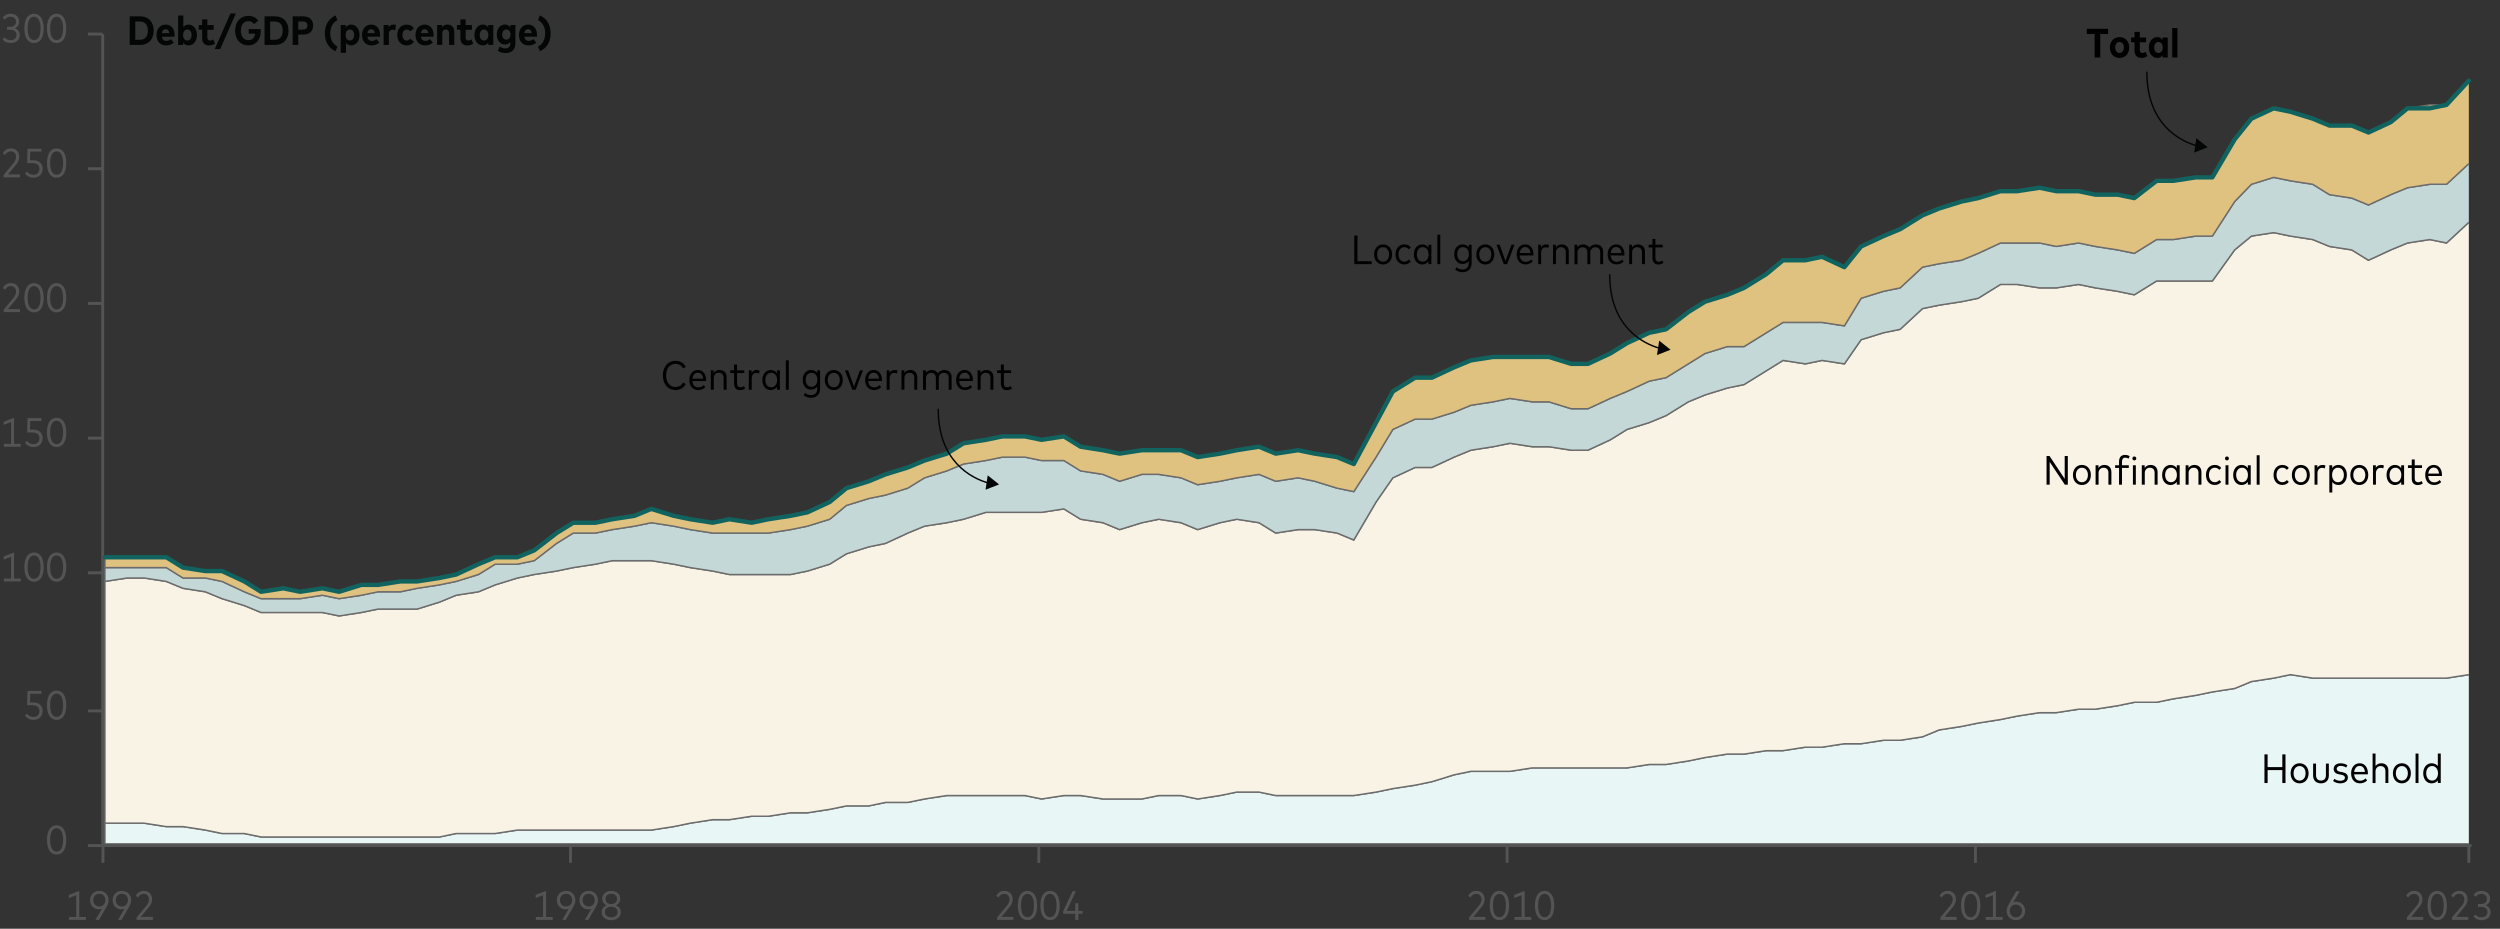 <?xml version="1.0" encoding="utf-8"?>
<!-- Generator: Adobe Illustrator 27.5.0, SVG Export Plug-In . SVG Version: 6.00 Build 0)  -->
<svg version="1.1" id="Freshness_Article_Charts" xmlns="http://www.w3.org/2000/svg" xmlns:xlink="http://www.w3.org/1999/xlink"
	 x="0px" y="0px" viewBox="0 0 856 318" style="enable-background:new 0 0 856 318;" xml:space="preserve">
<rect x="0" y="0" width="856" height="318" fill="#333333" stroke="none"/>
<g>
	<polyline style="fill:#E8F6F5;stroke:#6C6C6C;stroke-width:0.5;" points="845.33,288.94 837.69,288.94 831.96,288.94 
		824.33,288.94 818.6,288.94 810.96,288.94 805.24,288.94 797.6,288.94 791.88,288.94 784.24,288.94 778.51,288.94 770.88,288.94 
		765.15,288.94 757.51,288.94 751.79,288.94 744.15,288.94 738.42,288.94 730.79,288.94 725.06,288.94 717.43,288.94 711.7,288.94 
		704.06,288.94 698.34,288.94 690.7,288.94 684.97,288.94 677.34,288.94 671.61,288.94 663.98,288.94 658.25,288.94 650.61,288.94 
		644.89,288.94 637.25,288.94 631.52,288.94 623.89,288.94 618.16,288.94 610.52,288.94 604.8,288.94 597.16,288.94 591.44,288.94 
		583.8,288.94 578.07,288.94 570.44,288.94 564.71,288.94 557.07,288.94 551.35,288.94 543.71,288.94 537.98,288.94 530.35,288.94 
		524.62,288.94 516.99,288.94 511.26,288.94 503.62,288.94 497.9,288.94 490.26,288.94 484.53,288.94 476.9,288.94 471.17,288.94 
		463.54,288.94 457.81,288.94 450.17,288.94 444.45,288.94 436.81,288.94 431.08,288.94 423.45,288.94 417.72,288.94 410.08,288.94 
		404.36,288.94 396.72,288.94 391,288.94 383.36,288.94 377.63,288.94 370,288.94 364.27,288.94 356.63,288.94 350.91,288.94 
		343.27,288.94 337.54,288.94 329.91,288.94 324.18,288.94 316.55,288.94 310.82,288.94 303.18,288.94 297.46,288.94 289.82,288.94 
		284.09,288.94 276.46,288.94 270.73,288.94 263.1,288.94 257.37,288.94 249.73,288.94 244.01,288.94 236.37,288.94 230.64,288.94 
		223.01,288.94 217.28,288.94 209.64,288.94 203.92,288.94 196.28,288.94 190.56,288.94 182.92,288.94 177.19,288.94 169.56,288.94 
		163.83,288.94 156.19,288.94 150.47,288.94 142.83,288.94 137.1,288.94 129.47,288.94 123.74,288.94 116.11,288.94 110.38,288.94 
		102.74,288.94 97.02,288.94 89.38,288.94 83.65,288.94 76.02,288.94 70.29,288.94 62.66,288.94 56.93,288.94 49.29,288.94 
		43.57,288.94 35.93,288.94 35.93,281.85 43.57,281.85 49.29,281.85 56.93,283.03 62.66,283.03 70.29,284.21 76.02,285.39 
		83.65,285.39 89.38,286.58 97.02,286.58 102.74,286.58 110.38,286.58 116.11,286.58 123.74,286.58 129.47,286.58 137.1,286.58 
		142.83,286.58 150.47,286.58 156.19,285.39 163.83,285.39 169.56,285.39 177.19,284.21 182.92,284.21 190.56,284.21 196.28,284.21 
		203.92,284.21 209.64,284.21 217.28,284.21 223.01,284.21 230.64,283.03 236.37,281.85 244.01,280.66 249.73,280.66 257.37,279.48 
		263.1,279.48 270.73,278.3 276.46,278.3 284.09,277.12 289.82,275.94 297.46,275.94 303.18,274.75 310.82,274.75 316.55,273.57 
		324.18,272.39 329.91,272.39 337.54,272.39 343.27,272.39 350.91,272.39 356.63,273.57 364.27,272.39 370,272.39 377.63,273.57 
		383.36,273.57 391,273.57 396.72,272.39 404.36,272.39 410.08,273.57 417.72,272.39 423.45,271.21 431.08,271.21 436.81,272.39 
		444.45,272.39 450.17,272.39 457.81,272.39 463.54,272.39 471.17,271.21 476.9,270.02 484.53,268.84 490.26,267.66 497.9,265.29 
		503.62,264.11 511.26,264.11 516.99,264.11 524.62,262.93 530.35,262.93 537.98,262.93 543.71,262.93 551.35,262.93 557.07,262.93 
		564.71,261.75 570.44,261.75 578.07,260.56 583.8,259.38 591.44,258.2 597.16,258.2 604.8,257.02 610.52,257.02 618.16,255.83 
		623.89,255.83 631.52,254.65 637.25,254.65 644.89,253.47 650.61,253.47 658.25,252.29 663.98,249.92 671.61,248.74 677.34,247.56 
		684.97,246.37 690.7,245.19 698.34,244.01 704.06,244.01 711.7,242.83 717.43,242.83 725.06,241.64 730.79,240.46 738.42,240.46 
		744.15,239.28 751.79,238.1 757.51,236.92 765.15,235.73 770.88,233.37 778.51,232.19 784.24,231 791.88,232.19 797.6,232.19 
		805.24,232.19 810.96,232.19 818.6,232.19 824.33,232.19 831.96,232.19 837.69,232.19 845.33,231 	"/>
</g>
<g>
	<polyline style="fill:#F9F3E6;stroke:#6C6C6C;stroke-width:0.5;" points="845.33,231 837.69,232.19 831.96,232.19 824.33,232.19 
		818.6,232.19 810.96,232.19 805.24,232.19 797.6,232.19 791.88,232.19 784.24,231 778.51,232.19 770.88,233.37 765.15,235.73 
		757.51,236.92 751.79,238.1 744.15,239.28 738.42,240.46 730.79,240.46 725.06,241.64 717.43,242.83 711.7,242.83 704.06,244.01 
		698.34,244.01 690.7,245.19 684.97,246.37 677.34,247.56 671.61,248.74 663.98,249.92 658.25,252.29 650.61,253.47 644.89,253.47 
		637.25,254.65 631.52,254.65 623.89,255.83 618.16,255.83 610.52,257.02 604.8,257.02 597.16,258.2 591.44,258.2 583.8,259.38 
		578.07,260.56 570.44,261.75 564.71,261.75 557.07,262.93 551.35,262.93 543.71,262.93 537.98,262.93 530.35,262.93 524.62,262.93 
		516.99,264.11 511.26,264.11 503.62,264.11 497.9,265.29 490.26,267.66 484.53,268.84 476.9,270.02 471.17,271.21 463.54,272.39 
		457.81,272.39 450.17,272.39 444.45,272.39 436.81,272.39 431.08,271.21 423.45,271.21 417.72,272.39 410.08,273.57 404.36,272.39 
		396.72,272.39 391,273.57 383.36,273.57 377.63,273.57 370,272.39 364.27,272.39 356.63,273.57 350.91,272.39 343.27,272.39 
		337.54,272.39 329.91,272.39 324.18,272.39 316.55,273.57 310.82,274.75 303.18,274.75 297.46,275.94 289.82,275.94 284.09,277.12 
		276.46,278.3 270.73,278.3 263.1,279.48 257.37,279.48 249.73,280.66 244.01,280.66 236.37,281.85 230.64,283.03 223.01,284.21 
		217.28,284.21 209.64,284.21 203.92,284.21 196.28,284.21 190.56,284.21 182.92,284.21 177.19,284.21 169.56,285.39 163.83,285.39 
		156.19,285.39 150.47,286.58 142.83,286.58 137.1,286.58 129.47,286.58 123.74,286.58 116.11,286.58 110.38,286.58 102.74,286.58 
		97.02,286.58 89.38,286.58 83.65,285.39 76.02,285.39 70.29,284.21 62.66,283.03 56.93,283.03 49.29,281.85 43.57,281.85 
		35.93,281.85 35.93,199.08 43.57,197.9 49.29,197.9 56.93,199.08 62.66,201.44 70.29,202.63 76.02,204.99 83.65,207.35 
		89.38,209.72 97.02,209.72 102.74,209.72 110.38,209.72 116.11,210.9 123.74,209.72 129.47,208.54 137.1,208.54 142.83,208.54 
		150.47,206.17 156.19,203.81 163.83,202.63 169.56,200.26 177.19,197.9 182.92,196.71 190.56,195.53 196.28,194.35 203.92,193.17 
		209.64,191.98 217.28,191.98 223.01,191.98 230.64,193.17 236.37,194.35 244.01,195.53 249.73,196.71 257.37,196.71 263.1,196.71 
		270.73,196.71 276.46,195.53 284.09,193.17 289.82,189.62 297.46,187.25 303.18,186.07 310.82,182.52 316.55,180.16 324.18,178.98 
		329.91,177.79 337.54,175.43 343.27,175.43 350.91,175.43 356.63,175.43 364.27,174.25 370,177.79 377.63,178.98 383.36,181.34 
		391,178.98 396.72,177.79 404.36,178.98 410.08,181.34 417.72,178.98 423.45,177.79 431.08,178.98 436.81,182.52 444.45,181.34 
		450.17,181.34 457.81,182.52 463.54,184.89 471.17,171.88 476.9,163.61 484.53,160.06 490.26,160.06 497.9,156.51 503.62,154.15 
		511.26,152.96 516.99,151.78 524.62,152.96 530.35,152.96 537.98,154.15 543.71,154.15 551.35,150.6 557.07,147.05 564.71,144.69 
		570.44,142.32 578.07,137.59 583.8,135.23 591.44,132.86 597.16,131.68 604.8,126.95 610.52,123.4 618.16,124.59 623.89,123.4 
		631.52,124.59 637.25,116.31 644.89,113.94 650.61,112.76 658.25,105.67 663.98,104.48 671.61,103.3 677.34,102.12 684.97,97.39 
		690.7,97.39 698.34,98.57 704.06,98.57 711.7,97.39 717.43,98.57 725.06,99.75 730.79,100.94 738.42,96.21 744.15,96.21 
		751.79,96.21 757.51,96.21 765.15,85.57 770.88,80.84 778.51,79.65 784.24,80.84 791.88,82.02 797.6,84.38 805.24,85.57 
		810.96,89.11 818.6,85.57 824.33,83.2 831.96,82.02 837.69,83.2 845.33,76.11 	"/>
</g>
<g>
	<polyline style="fill:#C3D8D7;stroke:#6C6C6C;stroke-width:0.5;" points="845.33,76.11 837.69,83.2 831.96,82.02 824.33,83.2 
		818.6,85.57 810.96,89.11 805.24,85.57 797.6,84.38 791.88,82.02 784.24,80.84 778.51,79.65 770.88,80.84 765.15,85.57 
		757.51,96.21 751.79,96.21 744.15,96.21 738.42,96.21 730.79,100.94 725.06,99.75 717.43,98.57 711.7,97.39 704.06,98.57 
		698.34,98.57 690.7,97.39 684.97,97.39 677.34,102.12 671.61,103.3 663.98,104.48 658.25,105.67 650.61,112.76 644.89,113.94 
		637.25,116.31 631.52,124.59 623.89,123.4 618.16,124.59 610.52,123.4 604.8,126.95 597.16,131.68 591.44,132.86 583.8,135.23 
		578.07,137.59 570.44,142.32 564.71,144.69 557.07,147.05 551.35,150.6 543.71,154.15 537.98,154.15 530.35,152.96 524.62,152.96 
		516.99,151.78 511.26,152.96 503.62,154.15 497.9,156.51 490.26,160.06 484.53,160.06 476.9,163.61 471.17,171.88 463.54,184.89 
		457.81,182.52 450.17,181.34 444.45,181.34 436.81,182.52 431.08,178.98 423.45,177.79 417.72,178.98 410.08,181.34 404.36,178.98 
		396.72,177.79 391,178.98 383.36,181.34 377.63,178.98 370,177.79 364.27,174.25 356.63,175.43 350.91,175.43 343.27,175.43 
		337.54,175.43 329.91,177.79 324.18,178.98 316.55,180.16 310.82,182.52 303.18,186.07 297.46,187.25 289.82,189.62 284.09,193.17 
		276.46,195.53 270.73,196.71 263.1,196.71 257.37,196.71 249.73,196.71 244.01,195.53 236.37,194.35 230.64,193.17 223.01,191.98 
		217.28,191.98 209.64,191.98 203.92,193.17 196.28,194.35 190.56,195.53 182.92,196.71 177.19,197.9 169.56,200.26 163.83,202.63 
		156.19,203.81 150.47,206.17 142.83,208.54 137.1,208.54 129.47,208.54 123.74,209.72 116.11,210.9 110.38,209.72 102.74,209.72 
		97.02,209.72 89.38,209.72 83.65,207.35 76.02,204.99 70.29,202.63 62.66,201.44 56.93,199.08 49.29,197.9 43.57,197.9 
		35.93,199.08 35.93,194.35 43.57,194.35 49.29,194.35 56.93,194.35 62.66,197.9 70.29,197.9 76.02,199.08 83.65,202.63 
		89.38,204.99 97.02,204.99 102.74,204.99 110.38,203.81 116.11,204.99 123.74,203.81 129.47,202.63 137.1,202.63 142.83,201.44 
		150.47,200.26 156.19,199.08 163.83,196.71 169.56,193.17 177.19,193.17 182.92,191.98 190.56,186.07 196.28,182.52 203.92,182.52 
		209.64,181.34 217.28,180.16 223.01,178.98 230.64,180.16 236.37,181.34 244.01,182.52 249.73,182.52 257.37,182.52 263.1,182.52 
		270.73,181.34 276.46,180.16 284.09,177.79 289.82,173.06 297.46,170.7 303.18,169.52 310.82,167.15 316.55,163.61 324.18,161.24 
		329.91,158.88 337.54,157.69 343.27,156.51 350.91,156.51 356.63,157.69 364.27,157.69 370,161.24 377.63,162.42 383.36,164.79 
		391,162.42 396.72,162.42 404.36,163.61 410.08,165.97 417.72,164.79 423.45,163.61 431.08,162.42 436.81,164.79 444.45,163.61 
		450.17,164.79 457.81,167.15 463.54,168.33 471.17,156.51 476.9,147.05 484.53,143.5 490.26,143.5 497.9,141.14 503.62,138.77 
		511.26,137.59 516.99,136.41 524.62,137.59 530.35,137.59 537.98,139.96 543.71,139.96 551.35,136.41 557.07,134.04 564.71,130.5 
		570.44,129.32 578.07,124.59 583.8,121.04 591.44,118.67 597.16,118.67 604.8,113.94 610.52,110.4 618.16,110.4 623.89,110.4 
		631.52,111.58 637.25,102.12 644.89,99.75 650.61,98.57 658.25,91.48 663.98,90.3 671.61,89.11 677.34,86.75 684.97,83.2 
		690.7,83.2 698.34,83.2 704.06,84.38 711.7,83.2 717.43,84.38 725.06,85.57 730.79,86.75 738.42,82.02 744.15,82.02 751.79,80.84 
		757.51,80.84 765.15,69.01 770.88,63.1 778.51,60.73 784.24,61.92 791.88,63.1 797.6,66.65 805.24,67.83 810.96,70.19 818.6,66.65 
		824.33,64.28 831.96,63.1 837.69,63.1 845.33,56.01 	"/>
</g>
<g>
	<polyline style="fill:#DFC180;stroke:#6C6C6C;stroke-width:0.5;" points="845.33,56.01 837.69,63.1 831.96,63.1 824.33,64.28 
		818.6,66.65 810.96,70.19 805.24,67.83 797.6,66.65 791.88,63.1 784.24,61.92 778.51,60.73 770.88,63.1 765.15,69.01 757.51,80.84 
		751.79,80.84 744.15,82.02 738.42,82.02 730.79,86.75 725.06,85.57 717.43,84.38 711.7,83.2 704.06,84.38 698.34,83.2 690.7,83.2 
		684.97,83.2 677.34,86.75 671.61,89.11 663.98,90.3 658.25,91.48 650.61,98.57 644.89,99.75 637.25,102.12 631.52,111.58 
		623.89,110.4 618.16,110.4 610.52,110.4 604.8,113.94 597.16,118.67 591.44,118.67 583.8,121.04 578.07,124.59 570.44,129.32 
		564.71,130.5 557.07,134.04 551.35,136.41 543.71,139.96 537.98,139.96 530.35,137.59 524.62,137.59 516.99,136.41 511.26,137.59 
		503.62,138.77 497.9,141.14 490.26,143.5 484.53,143.5 476.9,147.05 471.17,156.51 463.54,168.33 457.81,167.15 450.17,164.79 
		444.45,163.61 436.81,164.79 431.08,162.42 423.45,163.61 417.72,164.79 410.08,165.97 404.36,163.61 396.72,162.42 391,162.42 
		383.36,164.79 377.63,162.42 370,161.24 364.27,157.69 356.63,157.69 350.91,156.51 343.27,156.51 337.54,157.69 329.91,158.88 
		324.18,161.24 316.55,163.61 310.82,167.15 303.18,169.52 297.46,170.7 289.82,173.06 284.09,177.79 276.46,180.16 270.73,181.34 
		263.1,182.52 257.37,182.52 249.73,182.52 244.01,182.52 236.37,181.34 230.64,180.16 223.01,178.98 217.28,180.16 209.64,181.34 
		203.92,182.52 196.28,182.52 190.56,186.07 182.92,191.98 177.19,193.17 169.56,193.17 163.83,196.71 156.19,199.08 150.47,200.26 
		142.83,201.44 137.1,202.63 129.47,202.63 123.74,203.81 116.11,204.99 110.38,203.81 102.74,204.99 97.02,204.99 89.38,204.99 
		83.65,202.63 76.02,199.08 70.29,197.9 62.66,197.9 56.93,194.35 49.29,194.35 43.57,194.35 35.93,194.35 35.93,190.8 43.57,190.8 
		49.29,190.8 56.93,190.8 62.66,194.35 70.29,195.53 76.02,195.53 83.65,199.08 89.38,202.63 97.02,201.44 102.74,202.63 
		110.38,201.44 116.11,202.63 123.74,200.26 129.47,200.26 137.1,199.08 142.83,199.08 150.47,197.9 156.19,196.71 163.83,193.17 
		169.56,190.8 177.19,190.8 182.92,188.44 190.56,182.52 196.28,178.98 203.92,178.98 209.64,177.79 217.28,176.61 223.01,174.25 
		230.64,176.61 236.37,177.79 244.01,178.98 249.73,177.79 257.37,178.98 263.1,177.79 270.73,176.61 276.46,175.43 284.09,171.88 
		289.82,167.15 297.46,164.79 303.18,162.42 310.82,160.06 316.55,157.69 324.18,155.33 329.91,151.78 337.54,150.6 343.27,149.42 
		350.91,149.42 356.63,150.6 364.27,149.42 370,152.96 377.63,154.15 383.36,155.33 391,154.15 396.72,154.15 404.36,154.15 
		410.08,156.51 417.72,155.33 423.45,154.15 431.08,152.96 436.81,155.33 444.45,154.15 450.17,155.33 457.81,156.51 463.54,158.88 
		471.17,144.69 476.9,134.04 484.53,129.32 490.26,129.32 497.9,125.77 503.62,123.4 511.26,122.22 516.99,122.22 524.62,122.22 
		530.35,122.22 537.98,124.59 543.71,124.59 551.35,121.04 557.07,117.49 564.71,113.94 570.44,112.76 578.07,106.85 583.8,103.3 
		591.44,100.94 597.16,98.57 604.8,93.84 610.52,89.11 618.16,89.11 623.89,87.93 631.52,91.48 637.25,84.38 644.89,80.84 
		650.61,78.47 658.25,73.74 663.98,71.38 671.61,69.01 677.34,67.83 684.97,65.46 690.7,65.46 698.34,64.28 704.06,65.46 
		711.7,65.46 717.43,66.65 725.06,66.65 730.79,67.83 738.42,61.92 744.15,61.92 751.79,60.73 757.51,60.73 765.15,47.73 
		770.88,40.63 778.51,37.09 784.24,38.27 791.88,40.63 797.6,43 805.24,43 810.96,45.36 818.6,41.82 824.33,37.09 831.96,35.9 
		837.69,35.9 845.33,27.63 	"/>
</g>
<g>
	<line style="fill:none;stroke:#545454;stroke-miterlimit:10;" x1="35.16" y1="289.53" x2="35.16" y2="11.66"/>
</g>
<g>
	<path style="fill:none;stroke:#545454;stroke-miterlimit:10;" d="M30.1,11.66h5 M30.1,57.78h5 M30.1,103.89h5 M30.1,150.01h5
		 M30.1,196.12h5 M30.1,243.42h5 M30.1,289.53h5"/>
</g>
<g>
	<line style="fill:none;stroke:#545454;stroke-miterlimit:10;" x1="34.98" y1="289.53" x2="846.28" y2="289.53"/>
</g>
<g>
	<path style="fill:none;stroke:#545454;stroke-miterlimit:10;" d="M845.33,289.53v5.91 M676.38,289.53v5.91 M516.03,289.53v5.91
		 M355.68,289.53v5.91 M195.33,289.53v5.91 M35.26,289.53v5.91"/>
</g>
<g>
	
		<polyline style="fill:none;stroke:#11635F;stroke-width:1.5;stroke-linecap:round;stroke-linejoin:round;stroke-miterlimit:10;" points="
		35.93,190.8 43.57,190.8 49.29,190.8 56.93,190.8 62.66,194.35 70.29,195.53 76.02,195.53 83.65,199.08 89.38,202.63 97.02,201.44 
		102.74,202.63 110.38,201.44 116.11,202.63 123.74,200.26 129.47,200.26 137.1,199.08 142.83,199.08 150.47,197.9 156.19,196.71 
		163.83,193.17 169.56,190.8 177.19,190.8 182.92,188.44 190.56,182.52 196.28,178.98 203.92,178.98 209.64,177.79 217.28,176.61 
		223.01,174.25 230.64,176.61 236.37,177.79 244.01,178.98 249.73,177.79 257.37,178.98 263.1,177.79 270.73,176.61 276.46,175.43 
		284.09,171.88 289.82,167.15 297.46,164.79 303.18,162.42 310.82,160.06 316.55,157.69 324.18,155.33 329.91,151.78 337.54,150.6 
		343.27,149.42 350.91,149.42 356.63,150.6 364.27,149.42 370,152.96 377.63,154.15 383.36,155.33 391,154.15 396.72,154.15 
		404.36,154.15 410.08,156.51 417.72,155.33 423.45,154.15 431.08,152.96 436.81,155.33 444.45,154.15 450.17,155.33 457.81,156.51 
		463.54,158.88 471.17,144.69 476.9,134.04 484.53,129.32 490.26,129.32 497.9,125.77 503.62,123.4 511.26,122.22 516.99,122.22 
		524.62,122.22 530.35,122.22 537.98,124.59 543.71,124.59 551.35,121.04 557.07,117.49 564.71,113.94 570.44,112.76 578.07,106.85 
		583.8,103.3 591.44,100.94 597.16,98.57 604.8,93.84 610.52,89.11 618.16,89.11 623.89,87.93 631.52,91.48 637.25,84.38 
		644.89,80.84 650.61,78.47 658.25,73.74 663.98,71.38 671.61,69.01 677.34,67.83 684.97,65.46 690.7,65.46 698.34,64.28 
		704.06,65.46 711.7,65.46 717.43,66.65 725.06,66.65 730.79,67.83 738.42,61.92 744.15,61.92 751.79,60.73 757.51,60.73 
		765.15,47.73 770.88,40.63 778.51,37.09 784.24,38.27 791.88,40.63 797.6,43 805.24,43 810.96,45.36 818.6,41.82 824.33,37.09 
		831.96,37.09 837.69,35.9 845.33,27.63 	"/>
</g>
<g>
	<g>
		<g>
			<path style="fill:#545454;" d="M16.08,287.59c0-3.47,1.42-5.01,3.32-5.01c1.89,0,3.29,1.62,3.29,5.01c0,3.47-1.4,5.01-3.29,5.01
				C17.49,292.6,16.08,291.06,16.08,287.59z M21.61,287.59c0-2.77-0.95-4-2.21-4c-1.27,0-2.23,1.16-2.23,4c0,2.84,0.96,4,2.23,4
				C20.66,291.59,21.61,290.43,21.61,287.59z"/>
		</g>
	</g>
</g>
<g>
	<g>
		<g>
			<path style="fill:#545454;" d="M8.56,245.05l0.63-0.71c0.53,0.71,1.36,1.15,2.28,1.15c1.29,0,2.04-0.84,2.04-2.02
				c0-1.13-0.7-1.98-2.38-1.98H9.29l0.13-4.92h4.76v0.98h-3.82l-0.1,2.96h1.15c2.07,0,3.18,1.24,3.18,2.89
				c0,1.93-1.32,3.09-3.1,3.09C10.25,246.49,9.25,245.99,8.56,245.05z"/>
			<path style="fill:#545454;" d="M16.08,241.47c0-3.47,1.42-5.01,3.32-5.01c1.89,0,3.29,1.62,3.29,5.01c0,3.47-1.4,5.01-3.29,5.01
				C17.49,246.49,16.08,244.95,16.08,241.47z M21.61,241.47c0-2.77-0.95-4-2.21-4c-1.27,0-2.23,1.16-2.23,4c0,2.84,0.96,4,2.23,4
				C20.66,245.47,21.61,244.32,21.61,241.47z"/>
		</g>
	</g>
</g>
<g>
	<g>
		<g>
			<path style="fill:#545454;" d="M1.33,199.08v-0.99h2.46v-7.46l-2.53,0.97v-1.07l3.56-1.37v8.93h2.29v0.99H1.33z"/>
			<path style="fill:#545454;" d="M8.35,194.18c0-3.47,1.42-5.01,3.32-5.01c1.89,0,3.29,1.62,3.29,5.01c0,3.47-1.4,5.01-3.29,5.01
				C9.76,199.19,8.35,197.65,8.35,194.18z M13.88,194.18c0-2.77-0.95-4-2.21-4c-1.27,0-2.23,1.16-2.23,4c0,2.84,0.96,4,2.23,4
				C12.94,198.17,13.88,197.02,13.88,194.18z"/>
			<path style="fill:#545454;" d="M16.08,194.18c0-3.47,1.42-5.01,3.32-5.01c1.89,0,3.29,1.62,3.29,5.01c0,3.47-1.4,5.01-3.29,5.01
				C17.49,199.19,16.08,197.65,16.08,194.18z M21.61,194.18c0-2.77-0.95-4-2.21-4c-1.27,0-2.23,1.16-2.23,4c0,2.84,0.96,4,2.23,4
				C20.66,198.17,21.61,197.02,21.61,194.18z"/>
		</g>
	</g>
</g>
<g>
	<g>
		<g>
			<path style="fill:#545454;" d="M1.33,152.96v-0.99h2.46v-7.46l-2.53,0.97v-1.07l3.56-1.37v8.93h2.29v0.99H1.33z"/>
			<path style="fill:#545454;" d="M8.56,151.64l0.63-0.71c0.53,0.71,1.36,1.15,2.28,1.15c1.29,0,2.04-0.84,2.04-2.02
				c0-1.13-0.7-1.98-2.38-1.98H9.29l0.13-4.92h4.76v0.98h-3.82l-0.1,2.96h1.15c2.07,0,3.18,1.24,3.18,2.89
				c0,1.93-1.32,3.09-3.1,3.09C10.25,153.08,9.25,152.58,8.56,151.64z"/>
			<path style="fill:#545454;" d="M16.08,148.06c0-3.47,1.42-5.01,3.32-5.01c1.89,0,3.29,1.62,3.29,5.01c0,3.47-1.4,5.01-3.29,5.01
				C17.49,153.08,16.08,151.54,16.08,148.06z M21.61,148.06c0-2.77-0.95-4-2.21-4c-1.27,0-2.23,1.16-2.23,4c0,2.84,0.96,4,2.23,4
				C20.66,152.06,21.61,150.9,21.61,148.06z"/>
		</g>
	</g>
</g>
<g>
	<g>
		<g>
			<path style="fill:#545454;" d="M1.26,106.85v-0.83l3.34-4.01c0.53-0.63,0.9-1.32,0.9-2.16c0-1.07-0.64-1.9-1.82-1.9
				c-1,0-1.56,0.57-1.98,1.25l-0.71-0.62c0.46-0.81,1.27-1.65,2.75-1.65c1.81,0,2.84,1.23,2.84,2.88c0,1.16-0.55,2.04-1.18,2.8
				l-2.7,3.25h4.14v0.99H1.26z"/>
			<path style="fill:#545454;" d="M8.35,101.95c0-3.47,1.42-5.01,3.32-5.01c1.89,0,3.29,1.62,3.29,5.01c0,3.47-1.4,5.01-3.29,5.01
				C9.76,106.96,8.35,105.42,8.35,101.95z M13.88,101.95c0-2.77-0.95-4-2.21-4c-1.27,0-2.23,1.16-2.23,4c0,2.84,0.96,4,2.23,4
				C12.94,105.95,13.88,104.79,13.88,101.95z"/>
			<path style="fill:#545454;" d="M16.08,101.95c0-3.47,1.42-5.01,3.32-5.01c1.89,0,3.29,1.62,3.29,5.01c0,3.47-1.4,5.01-3.29,5.01
				C17.49,106.96,16.08,105.42,16.08,101.95z M21.61,101.95c0-2.77-0.95-4-2.21-4c-1.27,0-2.23,1.16-2.23,4c0,2.84,0.96,4,2.23,4
				C20.66,105.95,21.61,104.79,21.61,101.95z"/>
		</g>
	</g>
</g>
<g>
	<g>
		<g>
			<path style="fill:#545454;" d="M1.26,60.74V59.9l3.34-4.01c0.53-0.63,0.9-1.32,0.9-2.16c0-1.07-0.64-1.9-1.82-1.9
				c-1,0-1.56,0.57-1.98,1.25l-0.71-0.62c0.46-0.81,1.27-1.65,2.75-1.65c1.81,0,2.84,1.23,2.84,2.88c0,1.16-0.55,2.04-1.18,2.8
				l-2.7,3.25h4.14v0.99H1.26z"/>
			<path style="fill:#545454;" d="M8.56,59.41l0.63-0.71c0.53,0.71,1.36,1.15,2.28,1.15c1.29,0,2.04-0.84,2.04-2.02
				c0-1.13-0.7-1.98-2.38-1.98H9.29l0.13-4.92h4.76v0.98h-3.82l-0.1,2.96h1.15c2.07,0,3.18,1.24,3.18,2.89
				c0,1.93-1.32,3.09-3.1,3.09C10.25,60.85,9.25,60.35,8.56,59.41z"/>
			<path style="fill:#545454;" d="M16.08,55.83c0-3.47,1.42-5.01,3.32-5.01c1.89,0,3.29,1.62,3.29,5.01c0,3.47-1.4,5.01-3.29,5.01
				C17.49,60.85,16.08,59.31,16.08,55.83z M21.61,55.83c0-2.77-0.95-4-2.21-4c-1.27,0-2.23,1.16-2.23,4c0,2.84,0.96,4,2.23,4
				C20.66,59.83,21.61,58.68,21.61,55.83z"/>
		</g>
	</g>
</g>
<g>
	<g>
		<g>
			<path style="fill:#545454;" d="M0.87,13.51l0.66-0.7c0.53,0.59,1.27,0.94,2.13,0.94c1.11,0,2.02-0.61,2.02-1.82
				c0-1.11-0.94-1.76-2.09-1.76H2.43V9.18h1.15c1.08,0,1.91-0.62,1.91-1.75c0-1.05-0.8-1.73-1.93-1.73c-0.88,0-1.53,0.46-1.94,1.03
				L0.93,6.06C1.47,5.27,2.35,4.7,3.62,4.7c1.76,0,2.94,1.08,2.94,2.65c0,1.16-0.61,1.95-1.48,2.31c0.97,0.35,1.67,1.18,1.67,2.33
				c0,1.82-1.44,2.74-3.07,2.74C2.46,14.73,1.51,14.27,0.87,13.51z"/>
			<path style="fill:#545454;" d="M8.35,9.72c0-3.47,1.42-5.01,3.32-5.01c1.89,0,3.29,1.62,3.29,5.01c0,3.47-1.4,5.01-3.29,5.01
				C9.76,14.73,8.35,13.19,8.35,9.72z M13.88,9.72c0-2.77-0.95-4-2.21-4c-1.27,0-2.23,1.16-2.23,4c0,2.84,0.96,4,2.23,4
				C12.94,13.72,13.88,12.56,13.88,9.72z"/>
			<path style="fill:#545454;" d="M16.08,9.72c0-3.47,1.42-5.01,3.32-5.01c1.89,0,3.29,1.62,3.29,5.01c0,3.47-1.4,5.01-3.29,5.01
				C17.49,14.73,16.08,13.19,16.08,9.72z M21.61,9.72c0-2.77-0.95-4-2.21-4c-1.27,0-2.23,1.16-2.23,4c0,2.84,0.96,4,2.23,4
				C20.66,13.72,21.61,12.56,21.61,9.72z"/>
		</g>
	</g>
</g>
<g>
	<g>
		<g>
			<path style="fill:#545454;" d="M23.65,314.96v-0.99h2.46v-7.46l-2.53,0.97v-1.07l3.56-1.37v8.93h2.29v0.99H23.65z"/>
			<path style="fill:#545454;" d="M32.68,314.96l2.26-3.83c-0.3,0.14-0.68,0.22-1.11,0.22c-1.69,0-2.98-1.33-2.98-3.14
				c0-1.83,1.33-3.17,3.16-3.17c1.84,0,3.17,1.34,3.17,3.16c0,0.76-0.22,1.46-0.65,2.19l-2.62,4.57H32.68z M36.09,308.2
				c0-1.28-0.87-2.18-2.09-2.18c-1.23,0-2.09,0.9-2.09,2.18c0,1.28,0.86,2.18,2.09,2.18C35.22,310.38,36.09,309.49,36.09,308.2z"/>
			<path style="fill:#545454;" d="M40.41,314.96l2.25-3.83c-0.3,0.14-0.68,0.22-1.11,0.22c-1.69,0-2.98-1.33-2.98-3.14
				c0-1.83,1.33-3.17,3.16-3.17c1.83,0,3.17,1.34,3.17,3.16c0,0.76-0.22,1.46-0.65,2.19l-2.62,4.57H40.41z M43.82,308.2
				c0-1.28-0.87-2.18-2.09-2.18c-1.23,0-2.09,0.9-2.09,2.18c0,1.28,0.86,2.18,2.09,2.18C42.95,310.38,43.82,309.49,43.82,308.2z"/>
			<path style="fill:#545454;" d="M46.77,314.96v-0.83l3.34-4.01c0.53-0.63,0.9-1.32,0.9-2.16c0-1.07-0.64-1.9-1.82-1.9
				c-1,0-1.56,0.57-1.98,1.25l-0.71-0.62c0.46-0.81,1.27-1.65,2.75-1.65c1.81,0,2.84,1.23,2.84,2.88c0,1.16-0.55,2.04-1.18,2.8
				l-2.7,3.25h4.14v0.99H46.77z"/>
		</g>
	</g>
</g>
<g>
	<g>
		<g>
			<path style="fill:#545454;" d="M183.48,314.96v-0.99h2.46v-7.46l-2.53,0.97v-1.07l3.56-1.37v8.93h2.29v0.99H183.48z"/>
			<path style="fill:#545454;" d="M192.51,314.96l2.25-3.83c-0.3,0.14-0.68,0.22-1.11,0.22c-1.69,0-2.98-1.33-2.98-3.14
				c0-1.83,1.33-3.17,3.16-3.17c1.83,0,3.17,1.34,3.17,3.16c0,0.76-0.22,1.46-0.65,2.19l-2.62,4.57H192.51z M195.92,308.2
				c0-1.28-0.87-2.18-2.09-2.18c-1.23,0-2.09,0.9-2.09,2.18c0,1.28,0.86,2.18,2.09,2.18C195.05,310.38,195.92,309.49,195.92,308.2z"
				/>
			<path style="fill:#545454;" d="M200.23,314.96l2.26-3.83c-0.3,0.14-0.68,0.22-1.11,0.22c-1.69,0-2.98-1.33-2.98-3.14
				c0-1.83,1.33-3.17,3.16-3.17c1.84,0,3.17,1.34,3.17,3.16c0,0.76-0.22,1.46-0.65,2.19l-2.62,4.57H200.23z M203.65,308.2
				c0-1.28-0.87-2.18-2.09-2.18c-1.23,0-2.09,0.9-2.09,2.18c0,1.28,0.86,2.18,2.09,2.18C202.78,310.38,203.65,309.49,203.65,308.2z"
				/>
			<path style="fill:#545454;" d="M206.01,312.35c0-1.25,0.76-1.99,1.73-2.35c-0.86-0.37-1.52-1.11-1.52-2.3
				c0-1.69,1.37-2.66,3.07-2.66s3.07,0.97,3.07,2.66c0,1.19-0.66,1.93-1.52,2.3c0.97,0.36,1.73,1.11,1.73,2.35
				c0,1.74-1.48,2.72-3.28,2.72C207.48,315.07,206.01,314.09,206.01,312.35z M211.47,312.27c0-1.18-0.98-1.81-2.19-1.81
				c-1.21,0-2.19,0.63-2.19,1.81c0,1.2,0.98,1.82,2.19,1.82S211.47,313.47,211.47,312.27z M211.28,307.77
				c0-1.15-0.89-1.74-1.99-1.74s-1.98,0.59-1.98,1.74c0,1.17,0.88,1.78,1.98,1.78S211.28,308.94,211.28,307.77z"/>
		</g>
	</g>
</g>
<g>
	<g>
		<g>
			<path style="fill:#545454;" d="M341.42,314.96v-0.83l3.34-4.01c0.53-0.63,0.9-1.32,0.9-2.16c0-1.07-0.64-1.9-1.82-1.9
				c-1,0-1.56,0.57-1.98,1.25l-0.71-0.62c0.46-0.81,1.27-1.65,2.75-1.65c1.81,0,2.84,1.23,2.84,2.88c0,1.16-0.55,2.04-1.18,2.8
				l-2.7,3.25h4.14v0.99H341.42z"/>
			<path style="fill:#545454;" d="M348.5,310.05c0-3.47,1.42-5.01,3.32-5.01c1.89,0,3.29,1.62,3.29,5.01c0,3.47-1.4,5.01-3.29,5.01
				C349.91,315.07,348.5,313.53,348.5,310.05z M354.03,310.05c0-2.77-0.95-4-2.21-4c-1.27,0-2.23,1.16-2.23,4c0,2.84,0.96,4,2.23,4
				C353.09,314.05,354.03,312.9,354.03,310.05z"/>
			<path style="fill:#545454;" d="M356.23,310.05c0-3.47,1.42-5.01,3.32-5.01c1.89,0,3.29,1.62,3.29,5.01c0,3.47-1.4,5.01-3.29,5.01
				C357.64,315.07,356.23,313.53,356.23,310.05z M361.76,310.05c0-2.77-0.95-4-2.21-4c-1.27,0-2.23,1.16-2.23,4
				c0,2.84,0.96,4,2.23,4C360.81,314.05,361.76,312.9,361.76,310.05z"/>
			<path style="fill:#545454;" d="M368.17,314.96v-2.09h-4.15v-0.82l3.22-6.9h1.14l-3.14,6.74h2.93v-2.64h1.04v2.64h1.46v0.98h-1.46
				v2.09H368.17z"/>
		</g>
	</g>
</g>
<g>
	<g>
		<g>
			<path style="fill:#545454;" d="M503.02,314.96v-0.83l3.34-4.01c0.53-0.63,0.9-1.32,0.9-2.16c0-1.07-0.64-1.9-1.82-1.9
				c-1,0-1.56,0.57-1.98,1.25l-0.71-0.62c0.46-0.81,1.27-1.65,2.75-1.65c1.81,0,2.84,1.23,2.84,2.88c0,1.16-0.55,2.04-1.18,2.8
				l-2.7,3.25h4.14v0.99H503.02z"/>
			<path style="fill:#545454;" d="M510.1,310.05c0-3.47,1.42-5.01,3.32-5.01c1.89,0,3.29,1.62,3.29,5.01c0,3.47-1.4,5.01-3.29,5.01
				C511.52,315.07,510.1,313.53,510.1,310.05z M515.63,310.05c0-2.77-0.95-4-2.21-4c-1.27,0-2.23,1.16-2.23,4c0,2.84,0.96,4,2.23,4
				C514.69,314.05,515.63,312.9,515.63,310.05z"/>
			<path style="fill:#545454;" d="M518.54,314.96v-0.99h2.46v-7.46l-2.53,0.97v-1.07l3.56-1.37v8.93h2.29v0.99H518.54z"/>
			<path style="fill:#545454;" d="M525.56,310.05c0-3.47,1.42-5.01,3.32-5.01c1.89,0,3.29,1.62,3.29,5.01c0,3.47-1.4,5.01-3.29,5.01
				C526.97,315.07,525.56,313.53,525.56,310.05z M531.09,310.05c0-2.77-0.95-4-2.21-4c-1.27,0-2.23,1.16-2.23,4
				c0,2.84,0.96,4,2.23,4C530.14,314.05,531.09,312.9,531.09,310.05z"/>
		</g>
	</g>
</g>
<g>
	<g>
		<g>
			<path style="fill:#545454;" d="M664.39,314.96v-0.83l3.34-4.01c0.53-0.63,0.9-1.32,0.9-2.16c0-1.07-0.64-1.9-1.82-1.9
				c-1,0-1.56,0.57-1.98,1.25l-0.71-0.62c0.46-0.81,1.27-1.65,2.75-1.65c1.81,0,2.84,1.23,2.84,2.88c0,1.16-0.55,2.04-1.18,2.8
				l-2.7,3.25h4.14v0.99H664.39z"/>
			<path style="fill:#545454;" d="M671.47,310.05c0-3.47,1.42-5.01,3.32-5.01c1.89,0,3.29,1.62,3.29,5.01c0,3.47-1.4,5.01-3.29,5.01
				C672.89,315.07,671.47,313.53,671.47,310.05z M677.01,310.05c0-2.77-0.95-4-2.21-4c-1.27,0-2.23,1.16-2.23,4
				c0,2.84,0.96,4,2.23,4C676.06,314.05,677.01,312.9,677.01,310.05z"/>
			<path style="fill:#545454;" d="M679.91,314.96v-0.99h2.46v-7.46l-2.53,0.97v-1.07l3.56-1.37v8.93h2.29v0.99H679.91z"/>
			<path style="fill:#545454;" d="M687.08,311.91c0-0.76,0.24-1.46,0.66-2.19l2.61-4.57h1.22l-2.27,3.84
				c0.31-0.15,0.69-0.23,1.12-0.23c1.7,0,2.99,1.33,2.99,3.14c0,1.83-1.33,3.17-3.17,3.17
				C688.41,315.07,687.08,313.73,687.08,311.91z M692.33,311.9c0-1.28-0.86-2.18-2.09-2.18s-2.09,0.9-2.09,2.18
				c0,1.29,0.87,2.19,2.09,2.19S692.33,313.19,692.33,311.9z"/>
		</g>
	</g>
</g>
<g>
	<g>
		<g>
			<path style="fill:#545454;" d="M824.12,314.96v-0.83l3.34-4.01c0.53-0.63,0.9-1.32,0.9-2.16c0-1.07-0.64-1.9-1.82-1.9
				c-1,0-1.56,0.57-1.98,1.25l-0.71-0.62c0.46-0.81,1.27-1.65,2.75-1.65c1.81,0,2.84,1.23,2.84,2.88c0,1.16-0.55,2.04-1.18,2.8
				l-2.7,3.25h4.14v0.99H824.12z"/>
			<path style="fill:#545454;" d="M831.2,310.05c0-3.47,1.42-5.01,3.32-5.01c1.89,0,3.29,1.62,3.29,5.01c0,3.47-1.4,5.01-3.29,5.01
				C832.61,315.07,831.2,313.53,831.2,310.05z M836.73,310.05c0-2.77-0.95-4-2.21-4c-1.27,0-2.23,1.16-2.23,4c0,2.84,0.96,4,2.23,4
				C835.79,314.05,836.73,312.9,836.73,310.05z"/>
			<path style="fill:#545454;" d="M839.57,314.96v-0.83l3.34-4.01c0.53-0.63,0.9-1.32,0.9-2.16c0-1.07-0.64-1.9-1.82-1.9
				c-1,0-1.56,0.57-1.98,1.25l-0.71-0.62c0.46-0.81,1.27-1.65,2.75-1.65c1.81,0,2.84,1.23,2.84,2.88c0,1.16-0.55,2.04-1.18,2.8
				l-2.7,3.25h4.14v0.99H839.57z"/>
			<path style="fill:#545454;" d="M846.9,313.84l0.66-0.7c0.53,0.59,1.27,0.94,2.13,0.94c1.11,0,2.02-0.61,2.02-1.82
				c0-1.11-0.94-1.76-2.09-1.76h-1.15v-0.98h1.15c1.08,0,1.91-0.62,1.91-1.75c0-1.05-0.8-1.73-1.93-1.73
				c-0.88,0-1.53,0.46-1.94,1.03l-0.69-0.67c0.55-0.79,1.42-1.36,2.7-1.36c1.76,0,2.94,1.08,2.94,2.65c0,1.16-0.61,1.95-1.48,2.31
				c0.97,0.35,1.67,1.18,1.67,2.33c0,1.82-1.44,2.74-3.07,2.74C848.49,315.07,847.54,314.61,846.9,313.84z"/>
		</g>
	</g>
</g>
<g>
	<g>
		<path d="M775.35,268.11v-9.81h1.08v4.36h5.04v-4.36h1.08v9.81h-1.08v-4.43h-5.04v4.43H775.35z"/>
		<path d="M784.31,264.78c0-2.04,1.27-3.44,3.07-3.44c1.8,0,3.08,1.39,3.08,3.44c0,2.05-1.28,3.44-3.08,3.44
			C785.58,268.22,784.31,266.83,784.31,264.78z M789.43,264.78c0-1.51-0.86-2.48-2.06-2.48c-1.19,0-2.05,0.97-2.05,2.48
			c0,1.52,0.85,2.49,2.05,2.49C788.57,267.27,789.43,266.3,789.43,264.78z"/>
		<path d="M792.01,265.55v-4.1h1v4.02c0,1.2,0.69,1.79,1.69,1.79s1.69-0.59,1.69-1.79v-4.02h1v4.1c0,1.79-1.19,2.67-2.69,2.67
			C793.2,268.22,792.01,267.35,792.01,265.55z"/>
		<path d="M798.85,267.42l0.48-0.75c0.45,0.38,1.06,0.67,1.97,0.67c0.96,0,1.6-0.37,1.6-1.06c0-0.52-0.39-0.85-1.27-1.02l-0.69-0.12
			c-1.32-0.23-1.89-0.91-1.89-1.85c0-1.21,0.97-1.94,2.4-1.94c0.92,0,1.74,0.27,2.31,0.7l-0.44,0.76c-0.41-0.29-1.11-0.57-1.84-0.57
			c-0.83,0-1.39,0.4-1.39,1.03c0,0.55,0.41,0.85,1.25,1l0.67,0.12c1.24,0.22,1.91,0.83,1.91,1.83c0,1.23-1.04,2-2.61,2
			C800.42,268.22,799.52,267.97,798.85,267.42z"/>
		<path d="M805.02,264.79c0-2.09,1.21-3.45,2.95-3.45c1.64,0,2.8,1.34,2.8,3.43c0,0.13-0.01,0.26-0.02,0.37h-4.69
			c0.12,1.44,0.95,2.17,2.06,2.17c0.76,0,1.37-0.31,1.85-0.79l0.54,0.69c-0.73,0.74-1.57,1-2.46,1
			C806.24,268.22,805.02,266.9,805.02,264.79z M809.75,264.31c-0.1-1.25-0.79-2.05-1.79-2.05c-1.06,0-1.75,0.79-1.88,2.05H809.75z"
			/>
		<path d="M812.38,268.11v-10.09h1v4.26c0.48-0.65,1.23-0.94,2-0.94c1.42,0,2.39,0.93,2.39,2.42v4.35h-1v-4.06
			c0-1.1-0.62-1.74-1.66-1.74c-0.97,0-1.73,0.7-1.73,1.79v4.02H812.38z"/>
		<path d="M819.33,264.78c0-2.04,1.27-3.44,3.07-3.44c1.8,0,3.08,1.39,3.08,3.44c0,2.05-1.28,3.44-3.08,3.44
			C820.6,268.22,819.33,266.83,819.33,264.78z M824.45,264.78c0-1.51-0.86-2.48-2.06-2.48c-1.19,0-2.05,0.97-2.05,2.48
			c0,1.52,0.85,2.49,2.05,2.49C823.59,267.27,824.45,266.3,824.45,264.78z"/>
		<path d="M827.09,268.11v-10.09h1v10.09H827.09z"/>
		<path d="M829.71,264.78c0-2.04,1.21-3.44,2.86-3.44c0.95,0,1.66,0.38,2.14,0.97v-4.29h1v10.09h-0.99v-0.88
			c-0.48,0.6-1.2,0.99-2.16,0.99C830.92,268.22,829.71,266.83,829.71,264.78z M834.77,264.78c0-1.5-0.83-2.49-2.02-2.49
			c-1.22,0-2.02,1-2.02,2.49c0,1.49,0.81,2.49,2.02,2.49C833.95,267.27,834.77,266.29,834.77,264.78z"/>
	</g>
</g>
<g>
	<g>
		<path d="M707.01,165.97l-5.2-7.81v7.79h-1.07v-9.82h1.01l5.2,7.82v-7.81h1.07v9.82H707.01z"/>
		<path d="M709.77,162.63c0-2.04,1.27-3.44,3.07-3.44c1.8,0,3.08,1.39,3.08,3.44c0,2.05-1.28,3.44-3.08,3.44
			C711.05,166.07,709.77,164.68,709.77,162.63z M714.9,162.63c0-1.51-0.86-2.48-2.06-2.48c-1.19,0-2.05,0.97-2.05,2.48
			c0,1.52,0.85,2.49,2.05,2.49C714.04,165.12,714.9,164.15,714.9,162.63z"/>
		<path d="M717.53,165.96v-6.65h0.99v0.9c0.47-0.71,1.24-1.02,2.03-1.02c1.42,0,2.39,0.93,2.39,2.41v4.36h-1.02v-4.06
			c0-1.11-0.61-1.75-1.65-1.75c-0.97,0-1.72,0.7-1.72,1.79v4.02H717.53z"/>
		<path d="M725.56,165.96v-5.73h-1.35v-0.92h1.35v-1.2c0-1.43,0.64-2.35,2.03-2.35c0.66,0,1.19,0.17,1.6,0.43l-0.34,0.84
			c-0.31-0.17-0.71-0.32-1.13-0.32c-0.81,0-1.15,0.51-1.15,1.39v1.2h2.33v0.92h-2.33v5.73H725.56z M730.13,156.97
			c0-0.38,0.29-0.68,0.67-0.68c0.38,0,0.67,0.3,0.67,0.68c0,0.39-0.29,0.67-0.67,0.67C730.42,157.64,730.13,157.35,730.13,156.97z
			 M730.31,165.96v-6.65h1v6.65H730.31z"/>
		<path d="M733.35,165.96v-6.65h0.99v0.9c0.47-0.71,1.24-1.02,2.03-1.02c1.42,0,2.39,0.93,2.39,2.41v4.36h-1.02v-4.06
			c0-1.11-0.61-1.75-1.65-1.75c-0.97,0-1.72,0.7-1.72,1.79v4.02H733.35z"/>
		<path d="M740.31,162.63c0-2.04,1.22-3.44,2.87-3.44c0.97,0,1.68,0.43,2.15,1.09v-0.97h0.99v6.65h-0.99v-0.99
			c-0.47,0.67-1.18,1.1-2.16,1.1C741.52,166.07,740.31,164.68,740.31,162.63z M745.37,162.63c0-1.5-0.82-2.48-2.01-2.48
			c-1.21,0-2.02,1-2.02,2.48c0,1.49,0.81,2.48,2.02,2.48C744.55,165.11,745.37,164.13,745.37,162.63z"/>
		<path d="M748.36,165.96v-6.65h0.99v0.9c0.47-0.71,1.24-1.02,2.03-1.02c1.42,0,2.39,0.93,2.39,2.41v4.36h-1.02v-4.06
			c0-1.11-0.61-1.75-1.65-1.75c-0.97,0-1.72,0.7-1.72,1.79v4.02H748.36z"/>
		<path d="M755.32,162.63c0-2.04,1.22-3.44,3.03-3.44c0.9,0,1.69,0.37,2.21,1.04l-0.67,0.64c-0.41-0.46-0.92-0.73-1.55-0.73
			c-1.15,0-2,0.95-2,2.48c0,1.53,0.85,2.49,2,2.49c0.62,0,1.16-0.29,1.56-0.74l0.65,0.64c-0.52,0.67-1.3,1.04-2.21,1.04
			C756.54,166.07,755.32,164.68,755.32,162.63z"/>
		<path d="M761.84,156.97c0-0.38,0.29-0.68,0.67-0.68c0.38,0,0.67,0.3,0.67,0.68c0,0.39-0.29,0.67-0.67,0.67
			C762.12,157.64,761.84,157.35,761.84,156.97z M762.02,165.96v-6.65h1v6.65H762.02z"/>
		<path d="M764.64,162.63c0-2.04,1.22-3.44,2.87-3.44c0.97,0,1.68,0.43,2.15,1.09v-0.97h0.99v6.65h-0.99v-0.99
			c-0.47,0.67-1.18,1.1-2.16,1.1C765.85,166.07,764.64,164.68,764.64,162.63z M769.69,162.63c0-1.5-0.82-2.48-2.01-2.48
			c-1.21,0-2.02,1-2.02,2.48c0,1.49,0.81,2.48,2.02,2.48C768.87,165.11,769.69,164.13,769.69,162.63z"/>
		<path d="M772.69,165.96v-10.09h1v10.09H772.69z"/>
		<path d="M778.46,162.63c0-2.04,1.22-3.44,3.03-3.44c0.9,0,1.69,0.37,2.21,1.04l-0.67,0.64c-0.41-0.46-0.92-0.73-1.55-0.73
			c-1.15,0-2,0.95-2,2.48c0,1.53,0.85,2.49,2,2.49c0.62,0,1.16-0.29,1.56-0.74l0.65,0.64c-0.52,0.67-1.3,1.04-2.21,1.04
			C779.68,166.07,778.46,164.68,778.46,162.63z"/>
		<path d="M784.73,162.63c0-2.04,1.27-3.44,3.07-3.44c1.8,0,3.08,1.39,3.08,3.44c0,2.05-1.28,3.44-3.08,3.44
			C786.01,166.07,784.73,164.68,784.73,162.63z M789.86,162.63c0-1.51-0.86-2.48-2.06-2.48c-1.19,0-2.05,0.97-2.05,2.48
			c0,1.52,0.85,2.49,2.05,2.49C789,165.12,789.86,164.15,789.86,162.63z"/>
		<path d="M792.5,165.96v-6.65h0.97v0.83c0.39-0.62,1-0.95,1.77-0.95c0.39,0,0.71,0.06,0.99,0.2l-0.22,1
			c-0.26-0.13-0.62-0.2-0.95-0.2c-0.94,0-1.56,0.75-1.56,1.87v3.89H792.5z"/>
		<path d="M797.56,168.64v-9.34h0.99v0.93c0.48-0.64,1.2-1.04,2.16-1.04c1.65,0,2.86,1.39,2.86,3.44c0,2.05-1.22,3.44-2.86,3.44
			c-0.95,0-1.67-0.4-2.14-1.02v3.59H797.56z M802.54,162.63c0-1.48-0.81-2.49-2.02-2.49c-1.2,0-2.02,0.99-2.02,2.49
			c0,1.51,0.82,2.49,2.02,2.49C801.73,165.12,802.54,164.12,802.54,162.63z"/>
		<path d="M804.75,162.63c0-2.04,1.27-3.44,3.07-3.44c1.8,0,3.08,1.39,3.08,3.44c0,2.05-1.28,3.44-3.08,3.44
			C806.03,166.07,804.75,164.68,804.75,162.63z M809.88,162.63c0-1.51-0.86-2.48-2.06-2.48c-1.19,0-2.05,0.97-2.05,2.48
			c0,1.52,0.85,2.49,2.05,2.49C809.02,165.12,809.88,164.15,809.88,162.63z"/>
		<path d="M812.52,165.96v-6.65h0.97v0.83c0.39-0.62,1-0.95,1.77-0.95c0.39,0,0.71,0.06,0.99,0.2l-0.22,1
			c-0.26-0.13-0.62-0.2-0.95-0.2c-0.94,0-1.56,0.75-1.56,1.87v3.89H812.52z"/>
		<path d="M817.15,162.63c0-2.04,1.22-3.44,2.87-3.44c0.97,0,1.68,0.43,2.15,1.09v-0.97h0.99v6.65h-0.99v-0.99
			c-0.47,0.67-1.18,1.1-2.16,1.1C818.36,166.07,817.15,164.68,817.15,162.63z M822.21,162.63c0-1.5-0.82-2.48-2.01-2.48
			c-1.21,0-2.02,1-2.02,2.48c0,1.49,0.81,2.48,2.02,2.48C821.39,165.11,822.21,164.13,822.21,162.63z"/>
		<path d="M825.78,163.85v-3.61h-1.3v-0.93h1.3v-1.99h1.02v1.99h2.49v0.93h-2.49v3.56c0,0.9,0.48,1.32,1.17,1.32
			c0.44,0,0.85-0.16,1.18-0.4l0.43,0.79c-0.43,0.34-1.02,0.57-1.74,0.57C826.55,166.07,825.78,165.35,825.78,163.85z"/>
		<path d="M830.39,162.64c0-2.09,1.21-3.45,2.95-3.45c1.64,0,2.8,1.34,2.8,3.43c0,0.13-0.01,0.26-0.02,0.37h-4.69
			c0.12,1.44,0.95,2.17,2.06,2.17c0.76,0,1.37-0.31,1.85-0.79l0.54,0.69c-0.73,0.74-1.57,1-2.46,1
			C831.61,166.07,830.39,164.75,830.39,162.64z M835.12,162.16c-0.1-1.25-0.79-2.05-1.79-2.05c-1.06,0-1.75,0.79-1.88,2.05H835.12z"
			/>
	</g>
</g>
<g>
	<g>
		<path d="M226.96,128.55c0-3.06,1.81-5.02,4.36-5.02c1.53,0,2.85,0.78,3.5,2.09l-0.92,0.53c-0.53-1-1.47-1.57-2.58-1.57
			c-1.86,0-3.24,1.49-3.24,3.97c0,2.49,1.39,3.97,3.24,3.97c1.11,0,2.04-0.57,2.58-1.56l0.9,0.55c-0.68,1.29-1.95,2.05-3.48,2.05
			C228.77,133.57,226.96,131.61,226.96,128.55z"/>
		<path d="M236.02,130.13c0-2.09,1.21-3.45,2.95-3.45c1.64,0,2.8,1.34,2.8,3.43c0,0.13-0.01,0.26-0.02,0.37h-4.69
			c0.12,1.44,0.95,2.17,2.06,2.17c0.76,0,1.37-0.31,1.85-0.79l0.54,0.69c-0.73,0.74-1.57,1-2.46,1
			C237.24,133.57,236.02,132.24,236.02,130.13z M240.75,129.65c-0.1-1.25-0.79-2.05-1.79-2.05c-1.06,0-1.75,0.79-1.88,2.05H240.75z"
			/>
		<path d="M243.38,133.45v-6.65h0.99v0.9c0.47-0.71,1.24-1.02,2.03-1.02c1.42,0,2.39,0.93,2.39,2.41v4.36h-1.02v-4.06
			c0-1.11-0.61-1.75-1.65-1.75c-0.97,0-1.72,0.7-1.72,1.79v4.02H243.38z"/>
		<path d="M251.35,131.35v-3.61h-1.3v-0.93h1.3v-1.99h1.02v1.99h2.49v0.93h-2.49v3.56c0,0.9,0.48,1.32,1.17,1.32
			c0.44,0,0.85-0.16,1.18-0.4l0.43,0.79c-0.43,0.34-1.02,0.57-1.74,0.57C252.12,133.57,251.35,132.84,251.35,131.35z"/>
		<path d="M256.39,133.45v-6.65h0.97v0.83c0.39-0.62,1-0.95,1.77-0.95c0.39,0,0.71,0.06,0.99,0.2l-0.22,1
			c-0.26-0.13-0.62-0.2-0.95-0.2c-0.94,0-1.56,0.75-1.56,1.87v3.89H256.39z"/>
		<path d="M261.02,130.13c0-2.04,1.22-3.44,2.87-3.44c0.97,0,1.68,0.43,2.15,1.09v-0.97h0.99v6.65h-0.99v-0.99
			c-0.47,0.67-1.18,1.1-2.16,1.1C262.23,133.57,261.02,132.17,261.02,130.13z M266.08,130.13c0-1.5-0.82-2.48-2.01-2.48
			c-1.21,0-2.02,1-2.02,2.48c0,1.49,0.81,2.48,2.02,2.48C265.26,132.61,266.08,131.63,266.08,130.13z"/>
		<path d="M269.07,133.45v-10.09h1v10.09H269.07z"/>
		<path d="M275.19,135.33l0.43-0.78c0.5,0.43,1.23,0.74,2.05,0.74c1.21,0,2.14-0.71,2.14-2.14v-0.74c-0.5,0.63-1.23,1-2.19,1
			c-1.54,0-2.78-1.3-2.78-3.36c0-2.06,1.23-3.36,2.84-3.36c0.92,0,1.65,0.37,2.14,1v-0.89h0.99v6.3c0,2.02-1.32,3.1-3.1,3.1
			C276.71,136.21,275.78,135.88,275.19,135.33z M279.87,130.05c0-1.44-0.82-2.41-2-2.41c-1.2,0-2,0.98-2,2.41
			c0,1.43,0.8,2.41,2,2.41C279.05,132.46,279.87,131.49,279.87,130.05z"/>
		<path d="M282.41,130.13c0-2.04,1.27-3.44,3.07-3.44c1.8,0,3.08,1.39,3.08,3.44c0,2.05-1.28,3.44-3.08,3.44
			C283.69,133.57,282.41,132.17,282.41,130.13z M287.54,130.13c0-1.51-0.86-2.48-2.06-2.48c-1.19,0-2.05,0.97-2.05,2.48
			c0,1.52,0.85,2.49,2.05,2.49C286.68,132.61,287.54,131.64,287.54,130.13z"/>
		<path d="M291.83,133.47l-2.51-6.67h1.07l2.02,5.59l2.02-5.59h1.04l-2.49,6.67H291.83z"/>
		<path d="M296.23,130.13c0-2.09,1.21-3.45,2.95-3.45c1.64,0,2.8,1.34,2.8,3.43c0,0.13-0.01,0.26-0.02,0.37h-4.69
			c0.12,1.44,0.95,2.17,2.06,2.17c0.76,0,1.37-0.31,1.85-0.79l0.54,0.69c-0.73,0.74-1.57,1-2.46,1
			C297.45,133.57,296.23,132.24,296.23,130.13z M300.96,129.65c-0.1-1.25-0.79-2.05-1.79-2.05c-1.06,0-1.75,0.79-1.88,2.05H300.96z"
			/>
		<path d="M303.6,133.45v-6.65h0.97v0.83c0.39-0.62,1-0.95,1.77-0.95c0.39,0,0.71,0.06,0.99,0.2l-0.22,1
			c-0.26-0.13-0.62-0.2-0.95-0.2c-0.94,0-1.56,0.75-1.56,1.87v3.89H303.6z"/>
		<path d="M308.66,133.45v-6.65h0.99v0.9c0.47-0.71,1.24-1.02,2.03-1.02c1.42,0,2.39,0.93,2.39,2.41v4.36h-1.02v-4.06
			c0-1.11-0.61-1.75-1.65-1.75c-0.97,0-1.72,0.7-1.72,1.79v4.02H308.66z"/>
		<path d="M316.04,133.45v-6.65h0.98v0.82c0.49-0.65,1.25-0.93,2.03-0.93c0.95,0,1.69,0.42,2.09,1.14c0.5-0.8,1.38-1.14,2.29-1.14
			c1.44,0,2.4,0.93,2.4,2.42v4.35h-1v-4.06c0-1.1-0.62-1.74-1.66-1.74c-0.97,0-1.73,0.69-1.73,1.78v4.03h-1v-4.06
			c0-1.1-0.62-1.74-1.66-1.74c-0.97,0-1.73,0.7-1.73,1.79v4.02H316.04z"/>
		<path d="M327.37,130.13c0-2.09,1.21-3.45,2.95-3.45c1.64,0,2.8,1.34,2.8,3.43c0,0.13-0.01,0.26-0.02,0.37h-4.69
			c0.12,1.44,0.95,2.17,2.06,2.17c0.76,0,1.37-0.31,1.85-0.79l0.54,0.69c-0.73,0.74-1.57,1-2.46,1
			C328.59,133.57,327.37,132.24,327.37,130.13z M332.1,129.65c-0.1-1.25-0.79-2.05-1.79-2.05c-1.06,0-1.75,0.79-1.88,2.05H332.1z"/>
		<path d="M334.74,133.45v-6.65h0.99v0.9c0.47-0.71,1.24-1.02,2.03-1.02c1.42,0,2.39,0.93,2.39,2.41v4.36h-1.02v-4.06
			c0-1.11-0.61-1.75-1.65-1.75c-0.97,0-1.72,0.7-1.72,1.79v4.02H334.74z"/>
		<path d="M342.7,131.35v-3.61h-1.3v-0.93h1.3v-1.99h1.02v1.99h2.49v0.93h-2.49v3.56c0,0.9,0.48,1.32,1.17,1.32
			c0.44,0,0.85-0.16,1.18-0.4l0.43,0.79c-0.43,0.34-1.02,0.57-1.74,0.57C343.47,133.57,342.7,132.84,342.7,131.35z"/>
	</g>
</g>
<g>
	<g>
		<path d="M717.21,19.68v-8.03h-2.68V9.87h7.28v1.78h-2.68v8.03H717.21z"/>
		<path d="M722.42,16.26c0-2.12,1.37-3.56,3.31-3.56c1.94,0,3.31,1.44,3.31,3.56s-1.37,3.57-3.31,3.57
			C723.79,19.83,722.42,18.39,722.42,16.26z M727.21,16.26c0-1.17-0.62-1.88-1.49-1.88c-0.87,0-1.48,0.71-1.48,1.88
			c0,1.18,0.62,1.88,1.48,1.88C726.59,18.14,727.21,17.44,727.21,16.26z"/>
		<path d="M730.87,17.3v-2.83h-1.18v-1.62h1.18v-1.93h1.79v1.93h2.16v1.62h-2.16v2.65c0,0.75,0.39,1.02,0.92,1.02
			c0.39,0,0.78-0.17,1.09-0.37l0.6,1.44c-0.53,0.36-1.15,0.62-2.05,0.62C731.69,19.83,730.87,18.95,730.87,17.3z"/>
		<path d="M735.77,16.26c0-2.07,1.2-3.56,2.89-3.56c0.85,0,1.44,0.4,1.83,0.97v-0.81h1.74v6.82h-1.74v-0.81
			c-0.39,0.57-0.97,0.97-1.83,0.97C736.98,19.83,735.77,18.34,735.77,16.26z M740.51,16.26c0-1.16-0.58-1.88-1.45-1.88
			c-0.89,0-1.46,0.74-1.46,1.88s0.57,1.88,1.46,1.88C739.93,18.14,740.51,17.43,740.51,16.26z"/>
		<path d="M743.77,19.68V9.59h1.78v10.09H743.77z"/>
	</g>
</g>
<g>
	<g>
		<path d="M463.71,90.45v-9.81h1.08v8.8h4.88v1.01H463.71z"/>
		<path d="M470.5,87.12c0-2.04,1.27-3.44,3.07-3.44c1.8,0,3.08,1.39,3.08,3.44c0,2.05-1.28,3.44-3.08,3.44
			C471.77,90.56,470.5,89.16,470.5,87.12z M475.62,87.12c0-1.51-0.86-2.48-2.06-2.48c-1.19,0-2.05,0.97-2.05,2.48
			c0,1.52,0.85,2.49,2.05,2.49C474.76,89.6,475.62,88.63,475.62,87.12z"/>
		<path d="M477.83,87.12c0-2.04,1.22-3.44,3.03-3.44c0.9,0,1.69,0.37,2.21,1.04l-0.67,0.64c-0.41-0.46-0.92-0.73-1.55-0.73
			c-1.15,0-2,0.95-2,2.48c0,1.53,0.85,2.49,2,2.49c0.62,0,1.16-0.29,1.56-0.73l0.65,0.64c-0.52,0.67-1.3,1.04-2.21,1.04
			C479.05,90.56,477.83,89.16,477.83,87.12z"/>
		<path d="M484.1,87.12c0-2.04,1.22-3.44,2.87-3.44c0.97,0,1.68,0.43,2.15,1.09v-0.97h0.99v6.65h-0.99v-0.99
			c-0.47,0.67-1.18,1.1-2.16,1.1C485.32,90.56,484.1,89.16,484.1,87.12z M489.16,87.12c0-1.5-0.82-2.48-2.01-2.48
			c-1.21,0-2.02,1-2.02,2.48c0,1.49,0.81,2.48,2.02,2.48C488.34,89.6,489.16,88.62,489.16,87.12z"/>
		<path d="M492.15,90.45V80.36h1v10.09H492.15z"/>
		<path d="M498.27,92.32l0.43-0.79c0.5,0.43,1.23,0.74,2.05,0.74c1.21,0,2.14-0.71,2.14-2.14V89.4c-0.5,0.63-1.23,1-2.19,1
			c-1.54,0-2.78-1.3-2.78-3.36s1.23-3.36,2.84-3.36c0.92,0,1.65,0.37,2.14,1v-0.89h0.99v6.3c0,2.03-1.32,3.1-3.1,3.1
			C499.79,93.2,498.87,92.88,498.27,92.32z M502.95,87.04c0-1.44-0.82-2.41-2-2.41c-1.2,0-2,0.98-2,2.41s0.8,2.41,2,2.41
			C502.13,89.45,502.95,88.48,502.95,87.04z"/>
		<path d="M505.5,87.12c0-2.04,1.27-3.44,3.07-3.44c1.8,0,3.08,1.39,3.08,3.44c0,2.05-1.28,3.44-3.08,3.44
			C506.77,90.56,505.5,89.16,505.5,87.12z M510.62,87.12c0-1.51-0.86-2.48-2.06-2.48c-1.19,0-2.05,0.97-2.05,2.48
			c0,1.52,0.85,2.49,2.05,2.49C509.76,89.6,510.62,88.63,510.62,87.12z"/>
		<path d="M514.91,90.46l-2.51-6.67h1.07l2.02,5.59l2.02-5.59h1.04l-2.49,6.67H514.91z"/>
		<path d="M519.31,87.12c0-2.09,1.21-3.45,2.95-3.45c1.64,0,2.8,1.34,2.8,3.43c0,0.12-0.01,0.26-0.02,0.37h-4.69
			c0.12,1.44,0.95,2.17,2.06,2.17c0.76,0,1.37-0.31,1.85-0.79l0.54,0.69c-0.73,0.74-1.57,0.99-2.46,0.99
			C520.53,90.56,519.31,89.23,519.31,87.12z M524.04,86.64c-0.1-1.25-0.79-2.05-1.79-2.05c-1.06,0-1.75,0.79-1.88,2.05H524.04z"/>
		<path d="M526.68,90.45v-6.65h0.97v0.83c0.39-0.62,1-0.95,1.77-0.95c0.39,0,0.71,0.06,0.99,0.2l-0.22,1
			c-0.26-0.13-0.62-0.2-0.95-0.2c-0.94,0-1.56,0.75-1.56,1.87v3.89H526.68z"/>
		<path d="M531.74,90.45v-6.65h0.99v0.9c0.47-0.71,1.24-1.02,2.03-1.02c1.42,0,2.39,0.93,2.39,2.41v4.36h-1.02v-4.06
			c0-1.11-0.61-1.75-1.65-1.75c-0.97,0-1.72,0.7-1.72,1.79v4.02H531.74z"/>
		<path d="M539.12,90.45v-6.65h0.98v0.82c0.49-0.65,1.25-0.93,2.03-0.93c0.95,0,1.69,0.42,2.09,1.14c0.5-0.8,1.38-1.14,2.29-1.14
			c1.44,0,2.4,0.93,2.4,2.42v4.35h-1v-4.06c0-1.1-0.62-1.74-1.66-1.74c-0.97,0-1.73,0.69-1.73,1.78v4.03h-1v-4.06
			c0-1.1-0.62-1.74-1.66-1.74c-0.97,0-1.73,0.7-1.73,1.79v4.02H539.12z"/>
		<path d="M550.46,87.12c0-2.09,1.21-3.45,2.95-3.45c1.64,0,2.8,1.34,2.8,3.43c0,0.12-0.01,0.26-0.02,0.37h-4.69
			c0.12,1.44,0.95,2.17,2.06,2.17c0.76,0,1.37-0.31,1.85-0.79l0.54,0.69c-0.73,0.74-1.57,0.99-2.46,0.99
			C551.68,90.56,550.46,89.23,550.46,87.12z M555.18,86.64c-0.1-1.25-0.79-2.05-1.79-2.05c-1.06,0-1.75,0.79-1.88,2.05H555.18z"/>
		<path d="M557.82,90.45v-6.65h0.99v0.9c0.47-0.71,1.24-1.02,2.03-1.02c1.42,0,2.39,0.93,2.39,2.41v4.36h-1.02v-4.06
			c0-1.11-0.61-1.75-1.65-1.75c-0.97,0-1.72,0.7-1.72,1.79v4.02H557.82z"/>
		<path d="M565.79,88.34v-3.61h-1.3v-0.93h1.3V81.8h1.02v1.99h2.49v0.93h-2.49v3.56c0,0.9,0.48,1.32,1.17,1.32
			c0.44,0,0.85-0.16,1.18-0.4l0.43,0.79c-0.43,0.34-1.02,0.57-1.74,0.57C566.56,90.56,565.79,89.84,565.79,88.34z"/>
	</g>
</g>
<g>
	<g>
		<path style="fill:none;stroke:#040505;stroke-width:0.5;" d="M568.44,119.3c-5.98-1.64-17.37-7.52-17.27-25.44"/>
		<g>
			<polygon style="fill:#040505;" points="568.1,116.64 571.99,119.75 567.35,121.57 			"/>
		</g>
	</g>
</g>
<g>
	<g>
		<path style="fill:none;stroke:#040505;stroke-width:0.5;" d="M752.36,49.97c-5.98-1.64-17.37-7.52-17.27-25.44"/>
		<g>
			<polygon style="fill:#040505;" points="752.03,47.32 755.92,50.43 751.28,52.25 			"/>
		</g>
	</g>
</g>
<g>
	<g>
		<path style="fill:none;stroke:#040505;stroke-width:0.5;" d="M338.53,165.41c-5.98-1.64-17.37-7.52-17.27-25.44"/>
		<g>
			<polygon style="fill:#040505;" points="338.19,162.75 342.09,165.87 337.45,167.68 			"/>
		</g>
	</g>
</g>
<g>
	<g>
		<g>
			<path style="fill:#040505;" d="M44.4,15.4V5.59H48c2.85,0,4.62,1.92,4.62,4.9c0,2.98-1.77,4.9-4.62,4.9H44.4z M46.32,13.62h1.64
				c1.8,0,2.65-1.25,2.65-3.12c0-1.89-0.85-3.12-2.65-3.12h-1.64V13.62z"/>
			<path style="fill:#040505;" d="M53.59,12.01c0-2.18,1.27-3.59,3.16-3.59c1.81,0,3.03,1.39,3.03,3.56c0,0.2-0.01,0.43-0.04,0.59
				h-4.32c0.15,0.99,0.73,1.44,1.55,1.44c0.55,0,1.1-0.23,1.52-0.62l1.04,1.16c-0.7,0.68-1.62,1-2.68,1
				C54.89,15.55,53.59,14.18,53.59,12.01z M57.99,11.35c-0.13-0.89-0.57-1.36-1.26-1.36c-0.73,0-1.17,0.48-1.3,1.36H57.99z"/>
			<path style="fill:#040505;" d="M62.72,14.59v0.81h-1.74V5.31h1.79V9.3c0.39-0.53,0.96-0.88,1.77-0.88c1.69,0,2.89,1.49,2.89,3.57
				c0,2.09-1.2,3.57-2.88,3.57C63.7,15.55,63.12,15.16,62.72,14.59z M65.6,11.99c0-1.15-0.57-1.88-1.45-1.88
				c-0.87,0-1.46,0.72-1.46,1.88c0,1.16,0.59,1.88,1.46,1.88C65.03,13.86,65.6,13.13,65.6,11.99z"/>
			<path style="fill:#040505;" d="M69.21,13.02v-2.83h-1.18V8.57h1.18V6.65h1.79v1.93h2.16v1.62h-2.16v2.65
				c0,0.75,0.39,1.02,0.92,1.02c0.39,0,0.78-0.17,1.09-0.37l0.6,1.44c-0.53,0.36-1.15,0.62-2.05,0.62
				C70.02,15.55,69.21,14.67,69.21,13.02z"/>
			<path style="fill:#040505;" d="M73.54,16.8L78.9,4.61h1.85L75.4,16.8H73.54z"/>
			<path style="fill:#040505;" d="M80.5,10.49c0-3.08,1.86-5.06,4.57-5.06c1.48,0,2.64,0.61,3.37,1.65L87,8.25
				c-0.46-0.63-1.13-0.99-1.99-0.99c-1.48,0-2.54,1.18-2.54,3.24c0,2.14,1.13,3.26,2.54,3.26c1.34,0,2.14-0.74,2.35-2.22h-2.2V9.95
				h4.09c0.02,0.22,0.04,0.46,0.04,0.71c0,3.07-1.86,4.88-4.23,4.88C82.49,15.55,80.5,13.69,80.5,10.49z"/>
			<path style="fill:#040505;" d="M90.58,15.4V5.59h3.59c2.85,0,4.62,1.92,4.62,4.9c0,2.98-1.77,4.9-4.62,4.9H90.58z M92.5,13.62
				h1.64c1.8,0,2.65-1.25,2.65-3.12c0-1.89-0.85-3.12-2.65-3.12H92.5V13.62z"/>
			<path style="fill:#040505;" d="M100.2,15.4V5.59h3.57c2.19,0,3.45,1.22,3.45,3.15c0,1.91-1.25,3.11-3.43,3.11h-1.67v3.54H100.2z
				 M102.12,10.13h1.63c0.93,0,1.51-0.46,1.51-1.39c0-0.93-0.57-1.39-1.51-1.39h-1.63V10.13z"/>
			<path style="fill:#040505;" d="M114.91,17.54c-2.25-0.93-3.7-3.17-3.7-6.12s1.45-5.19,3.7-6.12l0.62,1.6
				c-1.67,0.85-2.44,2.53-2.44,4.52s0.77,3.66,2.44,4.52L114.91,17.54z"/>
			<path style="fill:#040505;" d="M116.66,18.09V8.57h1.74v0.81c0.39-0.57,0.97-0.97,1.82-0.97c1.69,0,2.89,1.49,2.89,3.57
				s-1.2,3.57-2.88,3.57c-0.81,0-1.38-0.36-1.77-0.88v3.42H116.66z M121.27,11.99c0-1.15-0.57-1.88-1.45-1.88
				c-0.87,0-1.46,0.72-1.46,1.88c0,1.16,0.59,1.88,1.46,1.88C120.7,13.86,121.27,13.13,121.27,11.99z"/>
			<path style="fill:#040505;" d="M123.95,12.01c0-2.18,1.28-3.59,3.16-3.59c1.81,0,3.03,1.39,3.03,3.56c0,0.2-0.01,0.43-0.03,0.59
				h-4.32c0.15,0.99,0.73,1.44,1.55,1.44c0.55,0,1.1-0.23,1.52-0.62l1.04,1.16c-0.7,0.68-1.62,1-2.67,1
				C125.25,15.55,123.95,14.18,123.95,12.01z M128.36,11.35c-0.13-0.89-0.58-1.36-1.26-1.36c-0.73,0-1.17,0.48-1.3,1.36H128.36z"/>
			<path style="fill:#040505;" d="M131.35,15.4V8.57h1.72v0.8c0.36-0.66,0.95-0.96,1.72-0.96c0.31,0,0.58,0.05,0.78,0.13l-0.2,1.83
				c-0.27-0.11-0.63-0.18-0.97-0.18c-0.76,0-1.25,0.48-1.25,1.39v3.81H131.35z"/>
			<path style="fill:#040505;" d="M136.01,11.99c0-2.14,1.31-3.56,3.26-3.56c1.06,0,1.93,0.46,2.49,1.27l-1.3,1.03
				c-0.33-0.39-0.71-0.61-1.21-0.61c-0.8,0-1.44,0.67-1.44,1.88s0.63,1.88,1.42,1.88c0.49,0,0.9-0.25,1.23-0.62l1.29,1.04
				c-0.56,0.8-1.44,1.26-2.49,1.26C137.32,15.55,136.01,14.11,136.01,11.99z"/>
			<path style="fill:#040505;" d="M142.27,12.01c0-2.18,1.28-3.59,3.16-3.59c1.81,0,3.03,1.39,3.03,3.56c0,0.2-0.01,0.43-0.03,0.59
				h-4.32c0.15,0.99,0.73,1.44,1.55,1.44c0.55,0,1.1-0.23,1.52-0.62l1.04,1.16c-0.7,0.68-1.62,1-2.67,1
				C143.58,15.55,142.27,14.18,142.27,12.01z M146.68,11.35c-0.13-0.89-0.57-1.36-1.26-1.36c-0.73,0-1.17,0.48-1.3,1.36H146.68z"/>
			<path style="fill:#040505;" d="M149.67,15.4V8.57h1.72v0.83c0.41-0.7,1.07-1,1.83-1c1.38,0,2.33,0.97,2.33,2.45v4.53h-1.79v-4
				c0-0.84-0.43-1.29-1.13-1.29c-0.66,0-1.18,0.45-1.18,1.3v3.99H149.67z"/>
			<path style="fill:#040505;" d="M157.64,13.02v-2.83h-1.18V8.57h1.18V6.65h1.79v1.93h2.16v1.62h-2.16v2.65
				c0,0.75,0.39,1.02,0.92,1.02c0.38,0,0.78-0.17,1.09-0.37l0.6,1.44c-0.53,0.36-1.15,0.62-2.04,0.62
				C158.46,15.55,157.64,14.67,157.64,13.02z"/>
			<path style="fill:#040505;" d="M162.45,11.98c0-2.07,1.21-3.57,2.89-3.57c0.85,0,1.44,0.4,1.83,0.97V8.57h1.74v6.82h-1.74v-0.81
				c-0.38,0.57-0.97,0.97-1.83,0.97C163.65,15.55,162.45,14.07,162.45,11.98z M167.19,11.99c0-1.16-0.58-1.88-1.45-1.88
				c-0.89,0-1.46,0.74-1.46,1.88s0.57,1.88,1.46,1.88C166.61,13.86,167.19,13.15,167.19,11.99z"/>
			<path style="fill:#040505;" d="M170.44,17.37l0.69-1.43c0.55,0.41,1.18,0.64,1.92,0.64c0.94,0,1.67-0.53,1.67-1.62v-0.64
				c-0.4,0.56-0.99,0.92-1.83,0.92c-1.58,0-2.8-1.37-2.8-3.42c0-2.05,1.23-3.42,2.8-3.42c0.85,0,1.46,0.39,1.86,0.97V8.57h1.73v6.3
				c0,2.11-1.32,3.31-3.32,3.31C172.12,18.18,171.12,17.9,170.44,17.37z M174.79,11.83c0-1.06-0.57-1.74-1.42-1.74
				c-0.86,0-1.42,0.69-1.42,1.74s0.56,1.75,1.42,1.75C174.22,13.58,174.79,12.9,174.79,11.83z"/>
			<path style="fill:#040505;" d="M177.69,12.01c0-2.18,1.28-3.59,3.16-3.59c1.81,0,3.03,1.39,3.03,3.56c0,0.2-0.01,0.43-0.03,0.59
				h-4.32c0.15,0.99,0.73,1.44,1.55,1.44c0.55,0,1.1-0.23,1.52-0.62l1.04,1.16c-0.7,0.68-1.62,1-2.67,1
				C178.99,15.55,177.69,14.18,177.69,12.01z M182.09,11.35c-0.13-0.89-0.58-1.36-1.26-1.36c-0.73,0-1.17,0.48-1.3,1.36H182.09z"/>
			<path style="fill:#040505;" d="M184.23,15.93c1.67-0.85,2.44-2.53,2.44-4.52s-0.77-3.66-2.44-4.52l0.62-1.6
				c2.25,0.93,3.7,3.17,3.7,6.12s-1.45,5.19-3.7,6.12L184.23,15.93z"/>
		</g>
	</g>
</g>
</svg>
